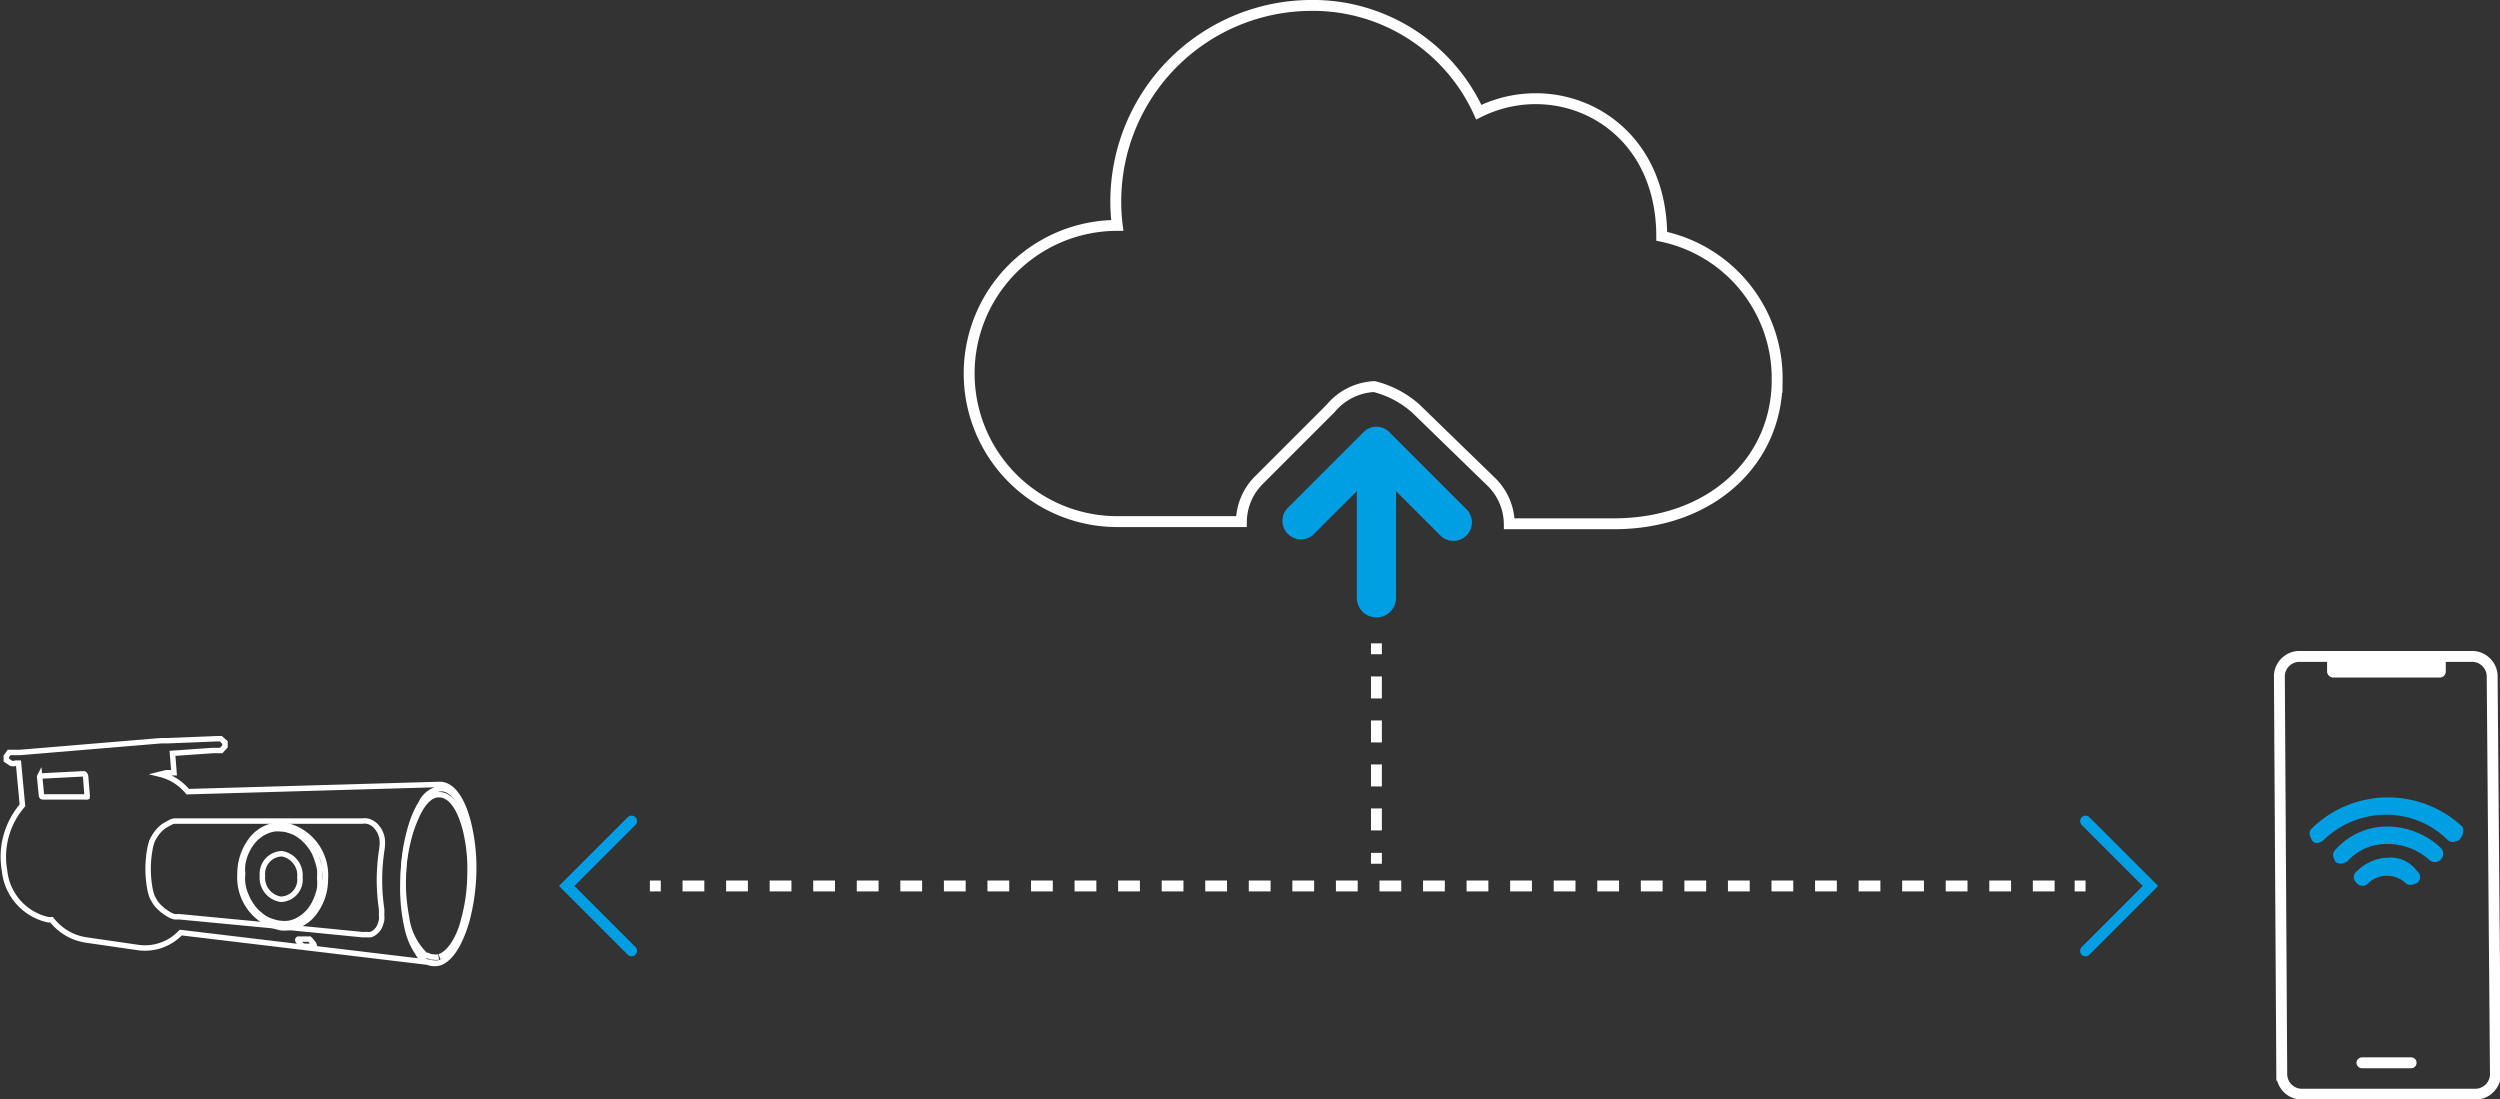 <?xml version="1.0" encoding="UTF-8"?> <svg xmlns="http://www.w3.org/2000/svg" id="Layer_1" data-name="Layer 1" viewBox="0 0 114.79 50.48"><rect x="0" y="0" width="114.79" height="50.48" fill="#333333" stroke="none"/><defs><style>.cls-1,.cls-3,.cls-4,.cls-6,.cls-7,.cls-8{fill:none;stroke-miterlimit:10;}.cls-1,.cls-3,.cls-6,.cls-7,.cls-8{stroke:#fff;}.cls-1,.cls-4,.cls-6,.cls-7,.cls-8{stroke-width:0.5px;}.cls-2{fill:#009fe3;}.cls-3{stroke-width:0.25px;}.cls-4{stroke:#009fe3;}.cls-4,.cls-8{stroke-linecap:round;}.cls-5{fill:#fff;}.cls-6{stroke-dasharray:1 1;}.cls-7{stroke-dasharray:1.01 1.01;}</style></defs><title>Triangle Of power</title><path class="cls-1" d="M133.91,40.92a.93.93,0,0,0-.86-.87H125a.93.93,0,0,0-.86.87l.11,18.36a.93.93,0,0,0,.86.87h8.09a.93.93,0,0,0,.86-.87Z" transform="translate(-19.48 -9.91)"></path><path class="cls-2" d="M132.53,47.86a5,5,0,0,0-6.9.09c-.18.17-.09.35,0,.53s.36.18.54,0A4.13,4.13,0,0,1,129,47.32a4,4,0,0,1,2.87,1.16.32.32,0,0,0,.26.09.91.91,0,0,0,.27-.09C132.62,48.21,132.62,48,132.53,47.86Z" transform="translate(-19.48 -9.91)"></path><path class="cls-2" d="M129.13,47.86a3.18,3.18,0,0,0-2.42,1.07c-.18.18-.09.36,0,.54a.33.33,0,0,0,.27.09.91.91,0,0,0,.27-.09,2.42,2.42,0,0,1,1.88-.81,2.9,2.9,0,0,1,1.88.72.38.38,0,0,0,.54-.54A3.63,3.63,0,0,0,129.13,47.86Z" transform="translate(-19.48 -9.91)"></path><path class="cls-2" d="M129.13,49.29a2.12,2.12,0,0,0-1.44.63.33.33,0,0,0,0,.53.34.34,0,0,0,.54,0,1.26,1.26,0,0,1,1.7,0,.33.33,0,0,0,.27.09.91.91,0,0,0,.27-.09.33.33,0,0,0,0-.53A1.5,1.5,0,0,0,129.13,49.29Z" transform="translate(-19.48 -9.91)"></path><path class="cls-1" d="M84.48,28.66l3.5,3.4a2.73,2.73,0,0,1,.8,1.9h4.8c4.5,0,7.5-2.9,7.5-6.6a6.66,6.66,0,0,0-5.3-6.6c0-5.3-4.8-7.5-8.4-5.7a8.37,8.37,0,0,0-7.8-4.9,9,9,0,0,0-8.8,10.1,6.8,6.8,0,0,0,0,13.6h5.7a2.73,2.73,0,0,1,.8-1.9l3.3-3.3a2.78,2.78,0,0,1,2-1A4.56,4.56,0,0,1,84.48,28.66Z" transform="translate(-19.48 -9.91)"></path><path class="cls-3" d="M32.42,49.11a.92.92,0,0,0-.89,1,1,1,0,0,0,.84,1.09.9.9,0,0,0,.88-1A1,1,0,0,0,32.42,49.11Z" transform="translate(-19.48 -9.91)"></path><path class="cls-3" d="M32.52,47.79a1.72,1.72,0,0,0-1.49.67,2.56,2.56,0,0,0-.53,1.59,2.35,2.35,0,0,0,1.9,2.46,1.71,1.71,0,0,0,1.49-.67,2.53,2.53,0,0,0,.53-1.58A2.35,2.35,0,0,0,32.52,47.79Zm1.53,3.28a2.06,2.06,0,0,1-.39.7,1.85,1.85,0,0,1-.59.44,1.4,1.4,0,0,1-.35.1,1.34,1.34,0,0,1-.35,0,1.37,1.37,0,0,1-.34-.07,1.62,1.62,0,0,1-.33-.13,1.86,1.86,0,0,1-.32-.23,1.54,1.54,0,0,1-.28-.29,2.46,2.46,0,0,1-.22-.34,3.29,3.29,0,0,1-.17-.39,2.74,2.74,0,0,1-.09-.39,2.12,2.12,0,0,1,0-.44,2.15,2.15,0,0,1,0-.43,2.49,2.49,0,0,1,.09-.37,2.59,2.59,0,0,1,.17-.38,2.27,2.27,0,0,1,.22-.32,1.37,1.37,0,0,1,.28-.26,1.29,1.29,0,0,1,.32-.19,1.42,1.42,0,0,1,.35-.11,1.3,1.3,0,0,1,.34,0,1,1,0,0,1,.34.06,1.33,1.33,0,0,1,.33.13,1.94,1.94,0,0,1,.33.23,2.37,2.37,0,0,1,.27.28,2.25,2.25,0,0,1,.24.36,2.5,2.5,0,0,1,.15.38,2.75,2.75,0,0,1,.11.41,3,3,0,0,1,0,.42,2.18,2.18,0,0,1,0,.44A1.78,1.78,0,0,1,34.05,51.07Z" transform="translate(-19.48 -9.91)"></path><path class="cls-3" d="M41,47.75c-.13-.54-.5-1.75-1.27-1.82h-.11l-11.52.33a2.38,2.38,0,0,0-1.27-.8l.28-.07h.36l-.07-.89,1.85-.13.31,0h.08l.17-.19v-.18l-.19-.17s0,0,0,0h-.21l-2.23.09-.3,0-6.48.54h-.14l-.17,0-.14,0-.05,0,0,0,0,0h0l-.13.18v0l0,.17s0,0,0,0l.21.14a.28.28,0,0,0,.22,0h.13l.18,1.94a3.62,3.62,0,0,0-.82,3,2.57,2.57,0,0,0,2,2.25l.16,0a2.46,2.46,0,0,0,1.58.93l2.35.34a2.26,2.26,0,0,0,2-.68l11.52,1.38a.77.77,0,0,0,.39,0c.67-.26,1.06-1.36,1.22-1.91a9.46,9.46,0,0,0,.32-2.31A8.63,8.63,0,0,0,41,47.75ZM21.38,45.54h0l1.94-.1c.05,0,.08.07.09.11l.07.88a.17.17,0,0,1,0,.07.08.08,0,0,1-.05,0h0l-1.94,0h0c-.08,0-.1,0-.11-.1l-.08-.83C21.29,45.59,21.31,45.55,21.38,45.54Zm12.54,7.82h-.05l-.39,0a.3.3,0,0,1-.18-.08l0,0-.12-.15s-.06-.07,0-.1h0l.4,0,.06,0h0l.05,0,.07.07.12.15,0,0h0v0s0,0,0,0ZM37,51.64a2.44,2.44,0,0,1,0,.27,1.14,1.14,0,0,1,0,.26,2,2,0,0,1-.07.23.81.81,0,0,1-.1.18.93.93,0,0,1-.14.14.64.64,0,0,1-.18.1.79.79,0,0,1-.22,0,.81.81,0,0,1-.22,0l-3.36-.33-.62-.07L27.68,52a.71.71,0,0,1-.2,0,1,1,0,0,1-.22-.09,1.37,1.37,0,0,1-.2-.13,1,1,0,0,1-.2-.16,1.31,1.31,0,0,1-.3-.36,2.12,2.12,0,0,1-.11-.21l-.06-.2a5.08,5.08,0,0,1,0-2.09l.06-.21a2.12,2.12,0,0,1,.11-.21,1.57,1.57,0,0,1,.3-.38,1.16,1.16,0,0,1,.21-.16l.2-.11a.7.7,0,0,1,.2-.08l.2,0h8.43a.91.91,0,0,1,.23,0,.8.8,0,0,1,.2.07,1,1,0,0,1,.18.13,1.15,1.15,0,0,1,.14.17,1.06,1.06,0,0,1,.18.48,1.53,1.53,0,0,1,0,.3A2.64,2.64,0,0,1,37,49,9.06,9.06,0,0,0,37,51.64Zm4.14-1.56a9.2,9.2,0,0,1-.31,2.21c-.15.53-.53,1.59-1.17,1.83a.86.86,0,0,1-1-.46,3.19,3.19,0,0,1-.47-1.09A7.85,7.85,0,0,1,38,50.21a8.22,8.22,0,0,1,.35-2.36,4.41,4.41,0,0,1,.48-1.09,1.12,1.12,0,0,1,.94-.64c.74.06,1.09,1.22,1.22,1.74A8.25,8.25,0,0,1,41.17,50.08Z" transform="translate(-19.48 -9.91)"></path><path class="cls-3" d="M39.66,53.84c.61-.22,1-1.19,1.11-1.69a8.14,8.14,0,0,0,.29-2.07A7.66,7.66,0,0,0,40.85,48c-.13-.49-.46-1.54-1.16-1.6h-.14c-.64.09-1,1.1-1.17,1.56A8,8,0,0,0,38,50a8.64,8.64,0,0,0,.14,2,2.93,2.93,0,0,0,.89,1.78l.08,0a.52.52,0,0,0,.27.07.67.67,0,0,0,.24,0" transform="translate(-19.48 -9.91)"></path><polyline class="cls-4" points="29 43.66 26.02 40.68 29 37.7"></polyline><polyline class="cls-4" points="95.76 37.7 98.74 40.68 95.76 43.66"></polyline><path class="cls-5" d="M79,57.39" transform="translate(-19.48 -9.91)"></path><path class="cls-5" d="M71.68,50.1" transform="translate(-19.48 -9.91)"></path><line class="cls-1" x1="29.84" y1="40.68" x2="30.34" y2="40.68"></line><line class="cls-6" x1="31.34" y1="40.68" x2="94.76" y2="40.68"></line><line class="cls-1" x1="95.26" y1="40.68" x2="95.76" y2="40.68"></line><line class="cls-1" x1="63.2" y1="29.54" x2="63.2" y2="30.04"></line><line class="cls-7" x1="63.2" y1="31.06" x2="63.2" y2="38.65"></line><line class="cls-1" x1="63.2" y1="39.16" x2="63.2" y2="39.66"></line><path class="cls-2" d="M82.08,29.76l-3.5,3.5a.85.85,0,0,0,1.2,1.2l2-2v4.9a.9.9,0,0,0,1.8,0v-4.9l2,2a.85.85,0,1,0,1.2-1.2l-3.5-3.5A.83.83,0,0,0,82.08,29.76Z" transform="translate(-19.48 -9.91)"></path><line class="cls-8" x1="108.45" y1="48.8" x2="110.71" y2="48.8"></line><rect class="cls-5" x="106.85" y="30.14" width="5.45" height="0.97" rx="0.27"></rect></svg> 